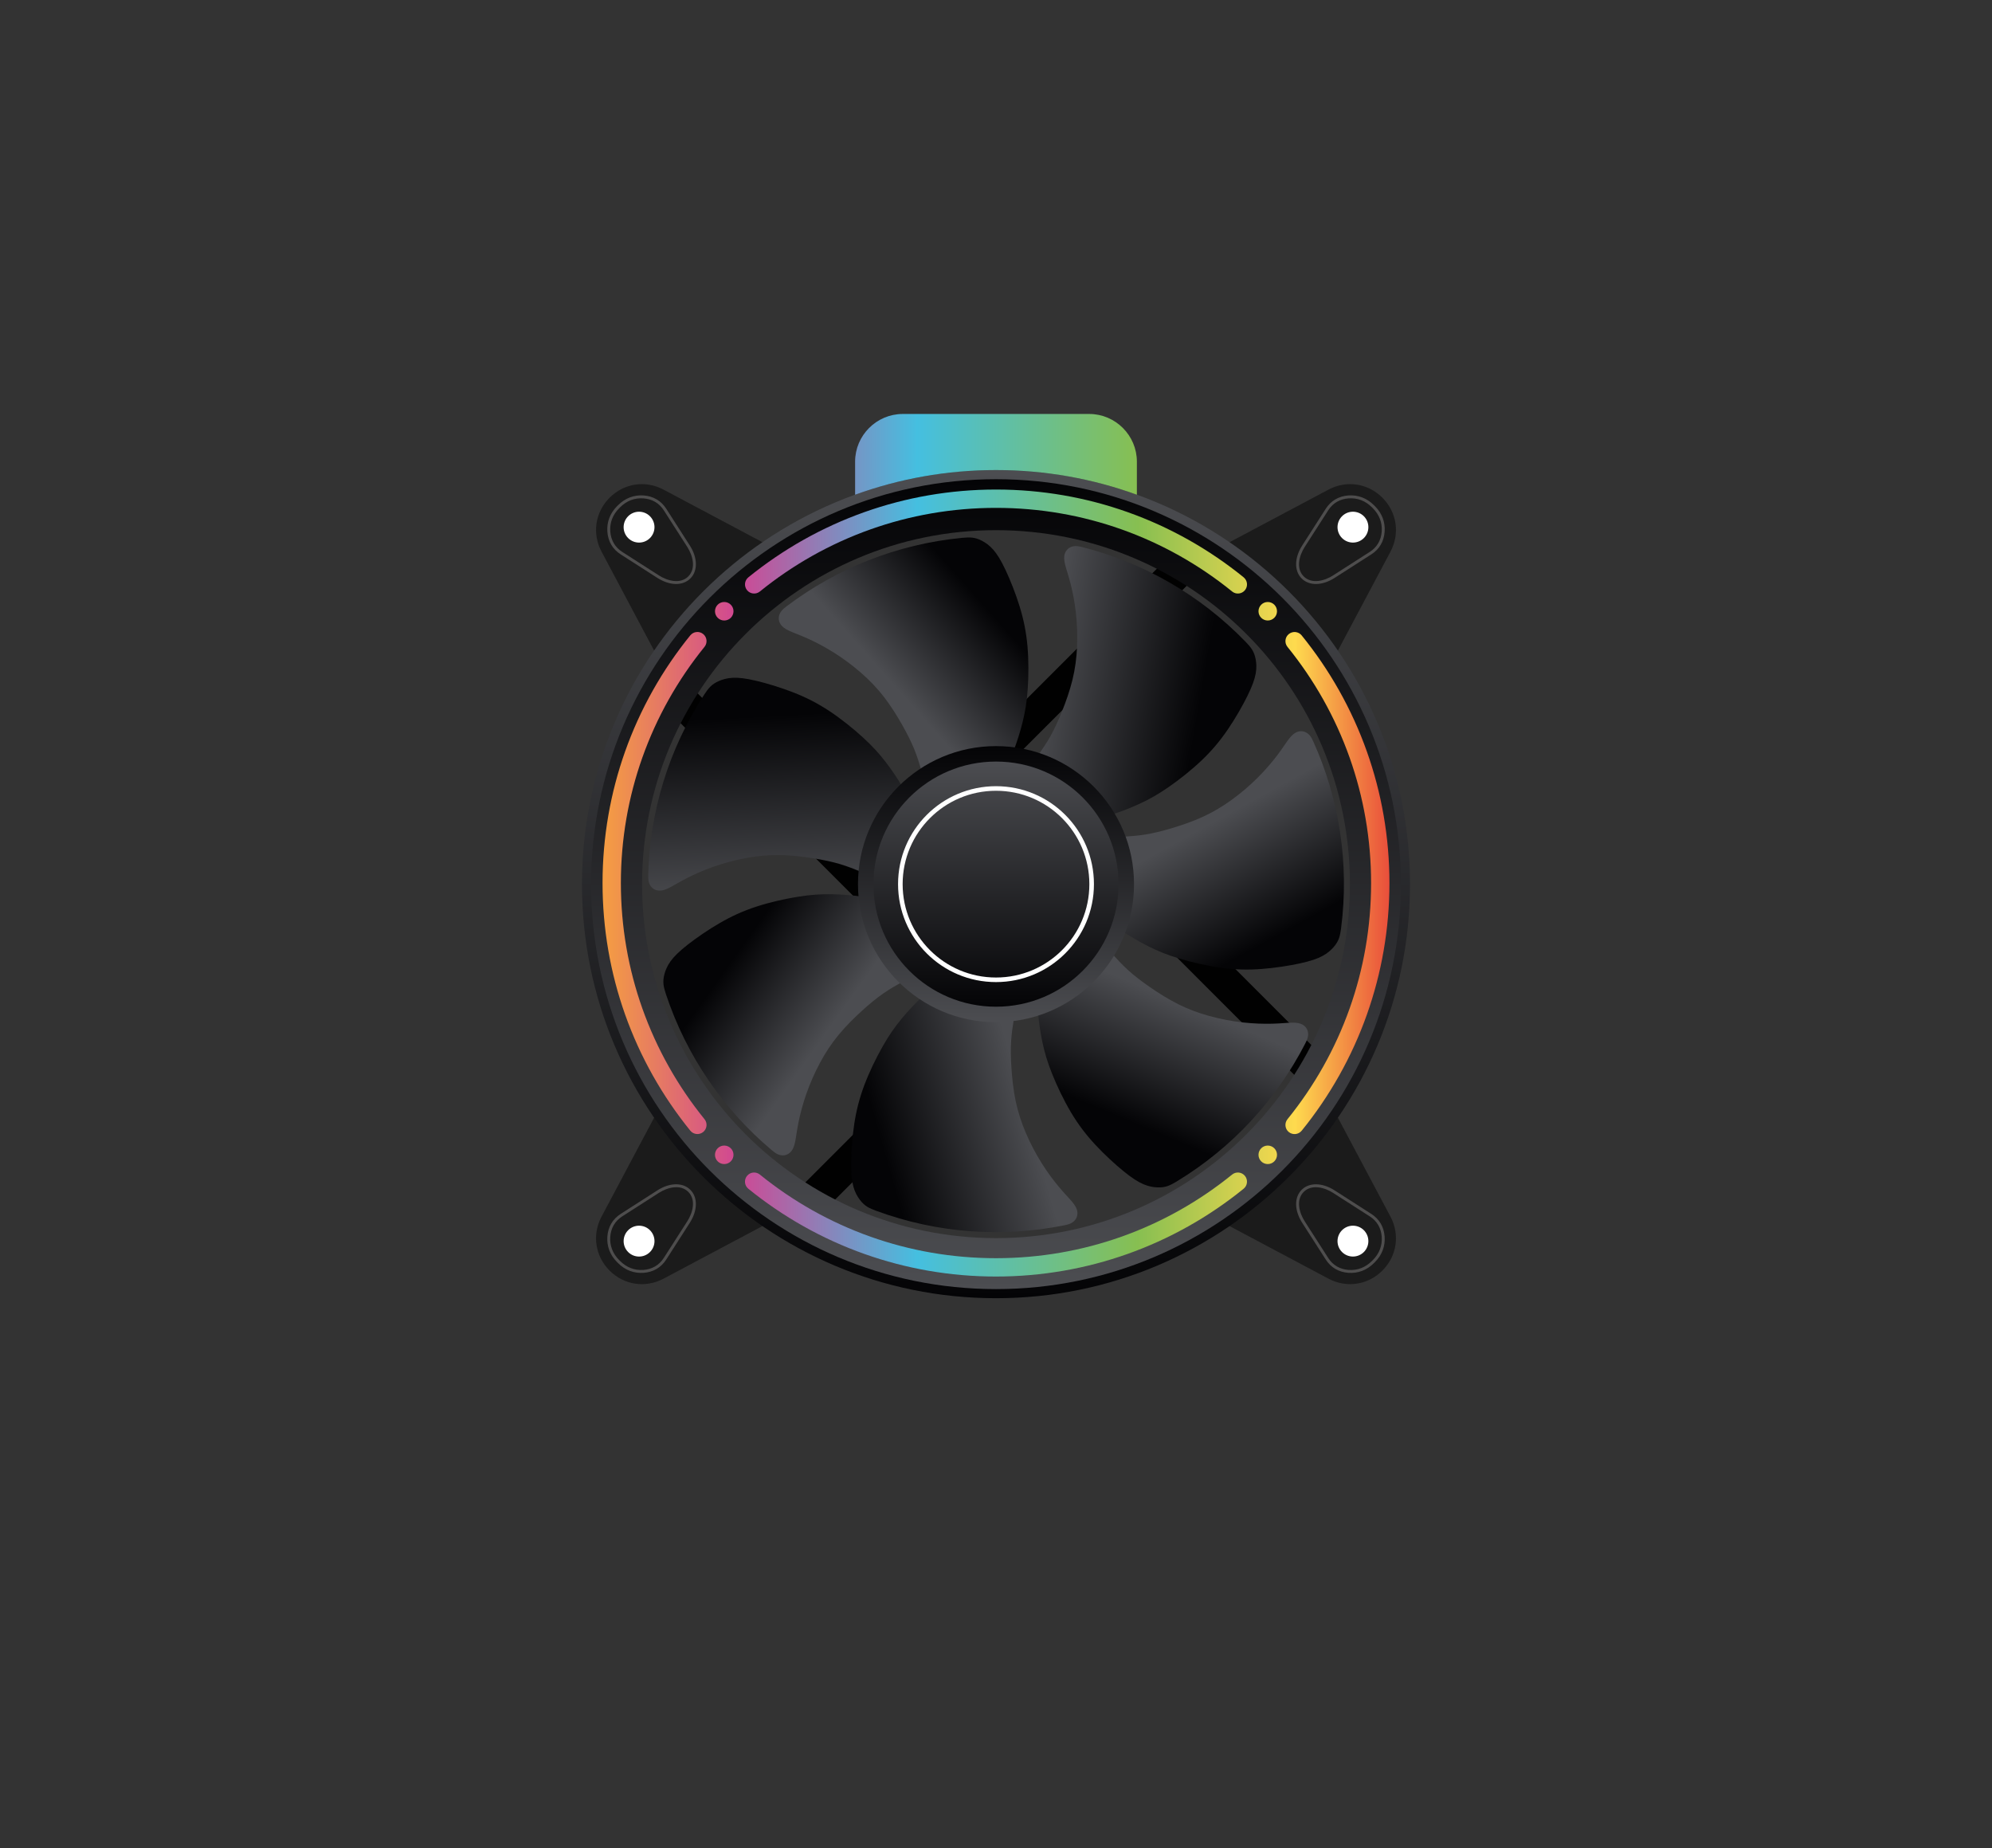 <svg xmlns="http://www.w3.org/2000/svg" xmlns:xlink="http://www.w3.org/1999/xlink" id="Calque_1" viewBox="0 0 2154.33 1998.43"><rect x="0" y="0" width="2154.33" height="1998.43" fill="#333333" stroke="none"/><defs><style> .st0 { fill: url(#Dégradé_sans_nom_28392); } .st0, .st1, .st2, .st3, .st4, .st5, .st6, .st7, .st8, .st9, .st10, .st11, .st12, .st13, .st14, .st15 { fill-rule: evenodd; } .st1 { fill: url(#Dégradé_sans_nom_28397); } .st2 { fill: #fff; } .st3 { fill: url(#Dégradé_sans_nom_28393); } .st4 { fill: url(#Dégradé_sans_nom_283910); } .st5 { fill: url(#Dégradé_sans_nom_28391); } .st6 { fill: #010101; } .st7 { fill: url(#Dégradé_sans_nom_28394); } .st8 { fill: url(#Dégradé_sans_nom_28398); } .st9 { fill: url(#Dégradé_sans_nom_28395); } .st10 { fill: url(#Dégradé_sans_nom_2830); } .st11 { fill: url(#Dégradé_sans_nom_28396); } .st12 { fill: url(#Dégradé_sans_nom_28399); } .st13 { fill: #1b1b1b; } .st14 { fill: url(#Dégradé_sans_nom_2839); } .st15 { fill: #4e4d4d; } </style><linearGradient id="D&#xE9;grad&#xE9;_sans_nom_2839" data-name="D&#xE9;grad&#xE9; sans nom 2839" x1="1077.02" y1="595.73" x2="1077.31" y2="1491.26" gradientTransform="translate(0 1999.57) scale(1 -1)" gradientUnits="userSpaceOnUse"><stop offset="0" stop-color="#040406"></stop><stop offset="1" stop-color="#4c4d51"></stop></linearGradient><linearGradient id="D&#xE9;grad&#xE9;_sans_nom_28391" data-name="D&#xE9;grad&#xE9; sans nom 2839" x1="1077.03" y1="1481.39" x2="1077.3" y2="605.61" xlink:href="#D&#xE9;grad&#xE9;_sans_nom_2839"></linearGradient><linearGradient id="D&#xE9;grad&#xE9;_sans_nom_2830" data-name="D&#xE9;grad&#xE9; sans nom 2830" x1="651.65" y1="1085.55" x2="1502.66" y2="1085.55" gradientTransform="translate(0 1999.57) scale(1 -1)" gradientUnits="userSpaceOnUse"><stop offset="0" stop-color="#f59e41"></stop><stop offset=".17" stop-color="#d04793"></stop><stop offset=".4" stop-color="#45bfe0"></stop><stop offset=".68" stop-color="#87bf51"></stop><stop offset=".88" stop-color="#feda4e"></stop><stop offset="1" stop-color="#e94e3b"></stop></linearGradient><linearGradient id="D&#xE9;grad&#xE9;_sans_nom_28392" data-name="D&#xE9;grad&#xE9; sans nom 2839" x1="1065.74" y1="1343.83" x2="968" y2="1256.99" xlink:href="#D&#xE9;grad&#xE9;_sans_nom_2839"></linearGradient><linearGradient id="D&#xE9;grad&#xE9;_sans_nom_28393" data-name="D&#xE9;grad&#xE9; sans nom 2839" x1="835.01" y1="1226.03" x2="845.74" y2="1024.67" xlink:href="#D&#xE9;grad&#xE9;_sans_nom_2839"></linearGradient><linearGradient id="D&#xE9;grad&#xE9;_sans_nom_28394" data-name="D&#xE9;grad&#xE9; sans nom 2839" x1="791.83" y1="962.01" x2="896.92" y2="886.99" xlink:href="#D&#xE9;grad&#xE9;_sans_nom_2839"></linearGradient><linearGradient id="D&#xE9;grad&#xE9;_sans_nom_28395" data-name="D&#xE9;grad&#xE9; sans nom 2839" x1="952.31" y1="766.56" x2="1106.42" y2="810.48" xlink:href="#D&#xE9;grad&#xE9;_sans_nom_2839"></linearGradient><linearGradient id="D&#xE9;grad&#xE9;_sans_nom_28396" data-name="D&#xE9;grad&#xE9; sans nom 2839" x1="1221.52" y1="786.84" x2="1275.46" y2="916.01" xlink:href="#D&#xE9;grad&#xE9;_sans_nom_2839"></linearGradient><linearGradient id="D&#xE9;grad&#xE9;_sans_nom_28397" data-name="D&#xE9;grad&#xE9; sans nom 2839" x1="1374.74" y1="983.75" x2="1306.61" y2="1107.86" xlink:href="#D&#xE9;grad&#xE9;_sans_nom_2839"></linearGradient><linearGradient id="D&#xE9;grad&#xE9;_sans_nom_28398" data-name="D&#xE9;grad&#xE9; sans nom 2839" x1="1298.07" y1="1240.86" x2="1128.99" y2="1270.09" xlink:href="#D&#xE9;grad&#xE9;_sans_nom_2839"></linearGradient><linearGradient id="D&#xE9;grad&#xE9;_sans_nom_28399" data-name="D&#xE9;grad&#xE9; sans nom 2839" x1="1077.12" y1="1192.77" x2="1077.21" y2="894.23" xlink:href="#D&#xE9;grad&#xE9;_sans_nom_2839"></linearGradient><linearGradient id="D&#xE9;grad&#xE9;_sans_nom_283910" data-name="D&#xE9;grad&#xE9; sans nom 2839" x1="1077.13" y1="910.95" x2="1077.21" y2="1176.05" xlink:href="#D&#xE9;grad&#xE9;_sans_nom_2839"></linearGradient></defs><path class="st13" d="M1503.78,596.54l-57.43,108.05-58.84-58.85-58.85-58.85,108.05-57.42c19.56-10.39,42.68-6.94,58.34,8.73,15.67,15.67,19.13,38.78,8.73,58.34Z"></path><path class="st15" d="M1443.41,624.91l39.69-25.45c8.65-5.53,13.61-13.98,14.38-24.44.77-10.46-2.87-20.02-10.54-27.7l-.5-.5-.51-.5c-7.67-7.67-17.24-11.31-27.69-10.55-10.46.77-18.9,5.74-24.45,14.38l-25.44,39.69c-8.57,13.35-8.82,27.5-.62,35.69,8.19,8.19,22.32,7.95,35.68-.62h0ZM1441.7,622.24c-9.09,5.83-23.08,9.72-31.75,1.05-8.67-8.67-4.78-22.67,1.04-31.76l25.45-39.68c5.05-7.89,12.69-12.24,22.01-12.93,9.73-.72,18.35,2.75,25.23,9.63l1.01,1.01c6.88,6.88,10.34,15.49,9.63,25.22-.68,9.33-5.05,16.95-12.93,22.02l-39.69,25.44Z"></path><path class="st2" d="M1451.4,581.84c6.52,6.52,17.08,6.52,23.6,0,6.52-6.52,6.52-17.08,0-23.6-6.52-6.52-17.08-6.52-23.6,0-6.51,6.51-6.51,17.08,0,23.6Z"></path><path class="st13" d="M717.62,529.47l108.05,57.42-58.84,58.85-58.84,58.85-57.42-108.05c-10.39-19.56-6.94-42.68,8.72-58.34,15.66-15.67,38.78-19.13,58.34-8.73Z"></path><path class="st15" d="M746,589.84l-25.45-39.69c-5.54-8.64-13.98-13.61-24.44-14.38-10.46-.76-20.02,2.88-27.69,10.55l-.5.5-.51.5c-7.67,7.67-11.31,17.24-10.54,27.7.77,10.46,5.73,18.9,14.38,24.44l39.68,25.44c13.36,8.56,27.5,8.81,35.7.62,8.18-8.2,7.94-22.34-.62-35.69h0ZM743.34,591.54c5.83,9.09,9.71,23.09,1.04,31.76-8.66,8.67-22.66,4.78-31.74-1.04l-39.69-25.45c-7.89-5.05-12.24-12.69-12.93-22.02-.71-9.73,2.75-18.35,9.63-25.22l1.01-1.01c6.88-6.88,15.5-10.35,25.23-9.63,9.33.68,16.96,5.04,22.02,12.93l25.45,39.68Z"></path><path class="st2" d="M702.92,581.85c6.53-6.52,6.53-17.08,0-23.6-6.51-6.52-17.08-6.52-23.59,0s-6.51,17.08,0,23.6c6.52,6.51,17.08,6.51,23.59,0Z"></path><path class="st13" d="M650.56,1315.62l57.42-108.05,58.84,58.85,58.85,58.85-108.06,57.43c-19.55,10.39-42.68,6.94-58.34-8.72-15.66-15.68-19.11-38.79-8.72-58.35Z"></path><path class="st15" d="M710.92,1287.25l-39.68,25.45c-8.64,5.53-13.61,13.98-14.38,24.43-.77,10.47,2.87,20.03,10.54,27.7l.51.5.5.51c7.67,7.67,17.24,11.31,27.7,10.54,10.46-.77,18.89-5.74,24.43-14.38l25.45-39.68c8.56-13.36,8.81-27.51.62-35.7-8.2-8.19-22.34-7.94-35.7.62h0ZM712.63,1289.91c9.08-5.83,23.08-9.71,31.75-1.05,8.67,8.66,4.78,22.67-1.05,31.75l-25.44,39.69c-5.06,7.89-12.69,12.24-22.02,12.93-9.73.72-18.35-2.74-25.23-9.63l-1.01-1c-6.88-6.88-10.34-15.5-9.62-25.23.69-9.33,5.04-16.96,12.93-22.02l39.68-25.45Z"></path><path class="st2" d="M702.93,1330.31c-6.51-6.52-17.08-6.52-23.59,0-6.52,6.51-6.52,17.08,0,23.6,6.52,6.52,17.08,6.52,23.59,0,6.53-6.51,6.53-17.08,0-23.6Z"></path><path class="st13" d="M1436.71,1382.69l-108.05-57.43,58.85-58.85,58.84-58.85,57.43,108.05c10.4,19.57,6.94,42.68-8.73,58.34-15.66,15.68-38.78,19.13-58.34,8.74Z"></path><path class="st15" d="M1408.34,1322.33l25.44,39.68c5.54,8.64,13.99,13.61,24.45,14.38,10.46.77,20.02-2.88,27.69-10.54l.51-.51.5-.5c7.67-7.67,11.31-17.24,10.54-27.7-.77-10.46-5.73-18.9-14.38-24.43l-39.69-25.45c-13.36-8.56-27.5-8.81-35.69-.62-8.18,8.19-7.94,22.33.62,35.7h0ZM1411,1320.62c-5.82-9.08-9.71-23.09-1.04-31.75,8.67-8.67,22.67-4.78,31.75,1.05l39.69,25.44c7.89,5.06,12.24,12.69,12.93,22.02.71,9.73-2.75,18.34-9.63,25.23l-1.01,1c-6.88,6.88-15.5,10.35-25.23,9.63-9.32-.69-16.95-5.04-22.01-12.93l-25.45-39.68Z"></path><path class="st2" d="M1451.4,1330.3c-6.52,6.52-6.52,17.08,0,23.6,6.52,6.51,17.08,6.51,23.6,0,6.51-6.52,6.51-17.08,0-23.6-6.52-6.51-17.08-6.51-23.6,0Z"></path><polygon class="st6" points="1102.53 814.34 1244.26 956.08 1244.26 956.08 1441.2 1153.01 1415.83 1178.38 1218.9 981.44 1077.17 1123.18 880.23 1320.11 854.87 1294.74 1051.8 1097.81 910.07 956.08 910.07 956.08 713.14 759.14 738.49 733.78 935.43 930.72 1077.17 788.98 1274.1 592.04 1299.47 617.41 1102.53 814.34"></polygon><path class="st14" d="M1077.17,524.66c-238.27,0-431.42,193.16-431.42,431.42s193.15,431.42,431.42,431.42,431.42-193.15,431.42-431.42-193.15-431.42-431.42-431.42h0ZM1077.17,508.31c247.29,0,447.75,200.47,447.75,447.76s-200.47,447.77-447.75,447.77-447.77-200.47-447.77-447.77,200.47-447.76,447.77-447.76Z"></path><path class="st5" d="M639.27,956.08c0,241.85,196.06,437.89,437.9,437.89s437.89-196.04,437.89-437.89-196.06-437.89-437.89-437.89-437.9,196.05-437.9,437.89h0ZM1077.17,1338.85c-211.41,0-382.77-171.37-382.77-382.77s171.37-382.76,382.77-382.76,382.76,171.37,382.76,382.76-171.37,382.77-382.76,382.77Z"></path><path class="st10" d="M809.32,1285.45c-4.23-3.43-4.87-9.66-1.43-13.89,3.44-4.23,9.66-4.87,13.89-1.43,35.49,28.77,75.94,51.7,119.89,67.27,42.32,15,87.93,23.16,135.48,23.16s93.15-8.17,135.47-23.16c43.96-15.57,84.42-38.5,119.89-67.27,4.23-3.44,10.46-2.8,13.89,1.43,3.44,4.23,2.8,10.46-1.43,13.89-37.26,30.24-79.71,54.29-125.77,70.61-44.46,15.75-92.28,24.33-142.06,24.33s-97.61-8.58-142.06-24.33c-46.08-16.32-88.51-40.38-125.78-70.61h0ZM746.58,687.04c3.44-4.23,9.67-4.87,13.9-1.43,4.23,3.44,4.87,9.66,1.43,13.89-28.78,35.48-51.71,75.94-67.28,119.89-15,42.33-23.16,87.93-23.16,135.47s8.16,93.15,23.16,135.47c15.58,43.95,38.5,84.42,67.28,119.89,3.44,4.24,2.8,10.46-1.43,13.9-4.23,3.43-10.46,2.8-13.9-1.44-30.22-37.26-54.28-79.71-70.6-125.77-15.75-44.46-24.33-92.28-24.33-142.06s8.58-97.6,24.33-142.06c16.32-46.07,40.37-88.51,70.6-125.78h0ZM1344.99,624.3c4.23,3.44,4.87,9.66,1.43,13.89-3.44,4.23-9.66,4.87-13.89,1.43-35.48-28.78-75.95-51.7-119.9-67.28-42.32-15-87.92-23.16-135.46-23.16s-93.16,8.16-135.48,23.16c-43.95,15.58-84.41,38.5-119.89,67.28-4.23,3.44-10.45,2.8-13.89-1.43-3.44-4.23-2.8-10.45,1.43-13.89,37.26-30.22,79.7-54.29,125.77-70.61,44.45-15.74,92.29-24.32,142.06-24.32s97.59,8.57,142.05,24.32c46.07,16.32,88.52,40.39,125.78,70.61h0ZM1407.73,1222.71c-3.44,4.24-9.66,4.87-13.9,1.44-4.23-3.44-4.87-9.66-1.43-13.9,28.78-35.48,51.7-75.94,67.27-119.89,15-42.32,23.16-87.93,23.16-135.47s-8.17-93.15-23.16-135.47c-15.57-43.95-38.49-84.42-67.27-119.89-3.44-4.23-2.8-10.46,1.43-13.89,4.24-3.44,10.46-2.8,13.9,1.43,30.23,37.26,54.28,79.7,70.6,125.78,15.76,44.45,24.33,92.28,24.33,142.06s-8.57,97.6-24.33,142.06c-16.32,46.07-40.37,88.51-70.6,125.77h0ZM1371.06,650.97c5.52,0,10.01,4.47,10.01,10.01s-4.49,10.01-10.01,10.01-10.01-4.49-10.01-10.01,4.49-10.01,10.01-10.01h0ZM783.26,650.97c5.53,0,10.01,4.47,10.01,10.01s-4.48,10.01-10.01,10.01-10.01-4.49-10.01-10.01,4.48-10.01,10.01-10.01h0ZM783.26,1238.77c5.53,0,10.01,4.47,10.01,10s-4.48,10.01-10.01,10.01-10.01-4.48-10.01-10.01,4.48-10,10.01-10h0ZM1371.06,1238.77c5.52,0,10.01,4.47,10.01,10s-4.49,10.01-10.01,10.01-10.01-4.48-10.01-10.01,4.49-10,10.01-10h0ZM1177.99,447.65h-201.67c-28.34,0-51.53,23.18-51.53,51.53v35.8c47.54-17.26,98.86-26.67,152.37-26.67s104.82,9.41,152.36,26.67v-35.8c0-28.34-23.19-51.53-51.53-51.53Z"></path><path class="st0" d="M850.76,655.58c-2.09,1.61-4.19,3.22-5.75,5.26s-2.62,4.49-2.78,7.06c-.15,2.58.57,5.26,2.27,7.63,1.7,2.38,4.39,4.44,9.04,6.61,4.63,2.16,11.25,4.44,19.56,8.16,8.31,3.72,18.32,8.88,28.44,15.22,10.12,6.36,20.33,13.89,29.57,21.94,9.24,8.05,17.5,16.62,24.99,26.32,7.48,9.7,14.19,20.54,19.71,30.3,5.52,9.76,9.86,18.43,13.16,26.64,3.3,8.21,5.57,15.95,7.32,21.78,1.76,5.83,3.01,9.76,5.37,11.87,2.38,2.12,5.89,2.43,19.61-.1,13.73-2.53,37.68-7.89,50.48-10.94,12.8-3.05,14.45-3.77,16.62-6.51,2.17-2.73,4.86-7.48,8.05-15.63,3.2-8.16,6.92-19.72,9.66-30.87,2.73-11.15,4.48-21.89,5.42-35.71.93-13.84,1.04-30.77-.31-45.99-1.35-15.23-4.13-28.75-8.47-42.84-4.33-14.09-10.21-28.75-15.22-39.38-5.01-10.64-9.14-17.24-13.32-21.99-4.18-4.75-8.41-7.64-12.19-9.61-3.78-1.97-7.11-3.03-10.57-3.41-3.45-.38-7.03-.09-10.61.2-70.95,6.79-136.16,33.3-190.06,73.98Z"></path><path class="st3" d="M701.06,945.74c-.04,2.64-.08,5.28.53,7.78.62,2.5,1.89,4.85,3.8,6.57,1.91,1.73,4.47,2.84,7.38,2.99,2.92.15,6.21-.66,10.79-2.95,4.59-2.27,10.49-6.02,18.58-10.2,8.08-4.18,18.36-8.8,29.63-12.74,11.27-3.95,23.54-7.24,35.59-9.44,12.05-2.21,23.89-3.32,36.15-3.12,12.26.19,24.92,1.71,35.98,3.48,11.06,1.76,20.55,3.77,29.03,6.31,8.48,2.53,15.95,5.58,21.6,7.85,5.65,2.26,9.49,3.74,12.62,3.2,3.14-.54,5.57-3.09,12.15-15.39,6.58-12.32,17.32-34.39,22.91-46.29,5.6-11.9,6.07-13.65,5.28-17.05-.79-3.4-2.83-8.46-7.2-16.05-4.39-7.58-11.11-17.7-18.12-26.79-7.02-9.09-14.31-17.15-24.55-26.5-10.24-9.36-23.41-20-36.15-28.44-12.73-8.44-25.05-14.7-38.77-20.08-13.72-5.4-28.85-9.94-40.29-12.66-11.43-2.71-19.17-3.6-25.5-3.29-6.32.31-11.22,1.81-15.11,3.53-3.9,1.73-6.8,3.67-9.26,6.14-2.45,2.46-4.45,5.44-6.46,8.42-38.91,59.71-58.83,127.22-60.64,194.72Z"></path><path class="st7" d="M834.58,1243.68c2.04,1.68,4.08,3.36,6.41,4.43,2.34,1.07,4.96,1.55,7.51,1.13,2.54-.42,5.01-1.72,6.93-3.91,1.94-2.19,3.35-5.26,4.43-10.27,1.08-5.02,1.83-11.97,3.6-20.89,1.78-8.92,4.58-19.84,8.52-31.11,3.94-11.28,9.01-22.92,14.81-33.72,5.79-10.79,12.3-20.75,20.09-30.2,7.8-9.46,16.87-18.41,25.16-25.97,8.28-7.55,15.77-13.72,23.04-18.76,7.26-5.05,14.31-8.99,19.6-11.99,5.3-3.01,8.84-5.09,10.38-7.88,1.54-2.79,1.06-6.28-4.46-19.11-5.52-12.82-16.09-34.97-21.91-46.77-5.81-11.8-6.89-13.25-10.03-14.75-3.15-1.51-8.38-3.06-17.04-4.38-8.67-1.3-20.76-2.35-32.24-2.54-11.48-.19-22.34.49-36.03,2.67-13.69,2.17-30.22,5.84-44.77,10.53-14.54,4.7-27.11,10.42-39.88,17.78-12.77,7.36-25.76,16.36-35.01,23.61-9.25,7.25-14.77,12.74-18.47,17.88-3.71,5.13-5.58,9.9-6.66,14.02-1.08,4.13-1.37,7.6-.97,11.06s1.47,6.88,2.55,10.31c22.42,67.66,62.77,125.33,114.43,168.83Z"></path><path class="st9" d="M1150.77,1325.06c2.58-.55,5.17-1.09,7.47-2.25,2.29-1.16,4.3-2.92,5.56-5.17,1.26-2.24,1.77-4.97,1.27-7.85-.5-2.88-2.02-5.91-5.27-9.87-3.24-3.97-8.21-8.89-14.08-15.84-5.88-6.96-12.66-15.94-19.02-26.05-6.37-10.11-12.3-21.34-17.13-32.6-4.83-11.26-8.55-22.57-11.09-34.56-2.53-11.99-3.87-24.66-4.61-35.85-.75-11.18-.89-20.88-.31-29.7.58-8.82,1.89-16.79,2.85-22.8.95-6.02,1.53-10.09.31-13.02-1.22-2.93-4.25-4.75-17.71-8.42-13.47-3.67-37.37-9.23-50.23-12.04-12.85-2.81-14.65-2.88-17.79-1.35-3.14,1.52-7.62,4.64-14.04,10.59-6.42,5.96-14.79,14.77-22.09,23.62-7.3,8.86-13.54,17.77-20.37,29.82-6.84,12.06-14.28,27.27-19.68,41.57-5.4,14.3-8.76,27.69-10.96,42.27-2.21,14.57-3.27,30.34-3.37,42.09-.11,11.75.74,19.49,2.45,25.59,1.71,6.09,4.26,10.53,6.82,13.95,2.55,3.42,5.08,5.81,8.03,7.66,2.94,1.83,6.3,3.13,9.66,4.42,66.88,24.64,137.11,29.04,203.33,15.78Z"></path><path class="st11" d="M1411.54,1128.58c1.19-2.36,2.37-4.72,2.9-7.23.53-2.52.4-5.19-.57-7.57-.97-2.39-2.78-4.49-5.35-5.89-2.56-1.4-5.88-2.09-11.01-2.03-5.12.06-12.07.88-21.16,1.13-9.1.26-20.36-.04-32.23-1.37s-24.35-3.69-36.17-6.94c-11.82-3.24-22.98-7.38-33.93-12.88-10.96-5.49-21.7-12.34-30.91-18.74-9.21-6.39-16.88-12.32-23.42-18.29-6.53-5.96-11.94-11.95-16.05-16.45-4.11-4.48-6.93-7.48-9.99-8.36-3.06-.88-6.36.37-17.63,8.6-11.27,8.24-30.52,23.46-40.73,31.76-10.22,8.3-11.39,9.67-12.16,13.07-.77,3.41-1.13,8.85-.47,17.58.65,8.74,2.32,20.77,4.7,32,2.37,11.23,5.45,21.66,10.61,34.53,5.17,12.87,12.42,28.16,20.23,41.3,7.82,13.14,16.19,24.11,26.22,34.93,10.02,10.81,21.68,21.46,30.8,28.88,9.13,7.4,15.71,11.57,21.54,14.03,5.83,2.46,10.89,3.23,15.16,3.37,4.26.14,7.72-.35,11-1.51,3.27-1.16,6.37-2.97,9.48-4.79,60.97-36.92,108.21-89.09,139.13-149.13Z"></path><path class="st1" d="M1420.51,802.21c-1.11-2.39-2.22-4.8-3.85-6.78-1.64-1.98-3.81-3.54-6.28-4.27-2.47-.73-5.25-.63-7.95.51s-5.3,3.29-8.45,7.34c-3.14,4.04-6.83,9.99-12.3,17.25-5.48,7.28-12.73,15.89-21.17,24.34-8.44,8.45-18.06,16.74-27.97,23.95-9.9,7.22-20.1,13.36-31.21,18.5-11.13,5.14-23.19,9.27-33.93,12.48-10.74,3.21-20.16,5.51-28.9,6.9-8.74,1.4-16.79,1.89-22.87,2.29-6.08.41-10.17.75-12.77,2.6-2.59,1.84-3.67,5.2-4.26,19.15-.58,13.94-.68,38.49-.56,51.65.12,13.16.46,14.92,2.64,17.65,2.18,2.72,6.22,6.4,13.45,11.33,7.24,4.93,17.68,11.14,27.95,16.28,10.25,5.15,20.33,9.25,33.61,13.23,13.27,3.98,29.76,7.85,44.9,9.93,15.14,2.08,28.95,2.38,43.65,1.29,14.7-1.09,30.3-3.57,41.78-6.08,11.48-2.51,18.84-5.07,24.4-8.09,5.56-3.02,9.31-6.51,12.08-9.74,2.77-3.25,4.53-6.25,5.68-9.55,1.13-3.27,1.65-6.84,2.16-10.39,9.16-70.69-2.18-140.15-29.84-201.76Z"></path><path class="st8" d="M1170.94,591.7c-2.56-.63-5.14-1.26-7.71-1.22-2.56.04-5.14.76-7.25,2.24-2.1,1.48-3.75,3.72-4.55,6.53-.79,2.82-.73,6.2.47,11.18,1.2,4.98,3.54,11.57,5.82,20.39,2.28,8.81,4.49,19.86,5.83,31.72,1.34,11.87,1.82,24.56,1.28,36.81-.53,12.24-2.08,24.04-5.01,35.94-2.92,11.9-7.21,23.9-11.39,34.3-4.19,10.4-8.26,19.2-12.62,26.9-4.35,7.7-8.99,14.3-12.46,19.31-3.47,5.01-5.76,8.42-5.93,11.6-.18,3.17,1.77,6.12,12.3,15.27,10.54,9.15,29.68,24.53,40.03,32.64,10.37,8.1,11.95,8.95,15.45,8.94,3.5,0,8.88-.87,17.24-3.45,8.38-2.58,19.73-6.89,30.15-11.7,10.42-4.8,19.91-10.13,31.3-18.03,11.4-7.89,24.7-18.37,35.76-28.91,11.07-10.54,19.9-21.15,28.22-33.33,8.31-12.17,16.1-25.92,21.3-36.46,5.19-10.54,7.79-17.9,8.88-24.12,1.11-6.23.73-11.34-.08-15.53-.81-4.18-2.06-7.44-3.92-10.38-1.85-2.94-4.31-5.56-6.78-8.17-49.56-51.24-110.93-85.68-176.34-102.47Z"></path><path class="st12" d="M1077.17,1105.35c82.44,0,149.27-66.83,149.27-149.27s-66.83-149.27-149.27-149.27-149.28,66.84-149.28,149.27,66.84,149.27,149.28,149.27Z"></path><path class="st4" d="M1077.17,823.52c73.2,0,132.55,59.35,132.55,132.55s-59.34,132.55-132.55,132.55-132.55-59.34-132.55-132.55c0-73.2,59.34-132.55,132.55-132.55Z"></path><path class="st2" d="M1077.17,1061.99c58.49,0,105.92-47.41,105.92-105.92s-47.42-105.92-105.92-105.92-105.93,47.42-105.93,105.92,47.42,105.92,105.93,105.92h0ZM1077.17,1057.05c-55.77,0-100.97-45.2-100.97-100.97s45.2-100.97,100.97-100.97,100.96,45.21,100.96,100.97-45.2,100.97-100.96,100.97Z"></path></svg>
